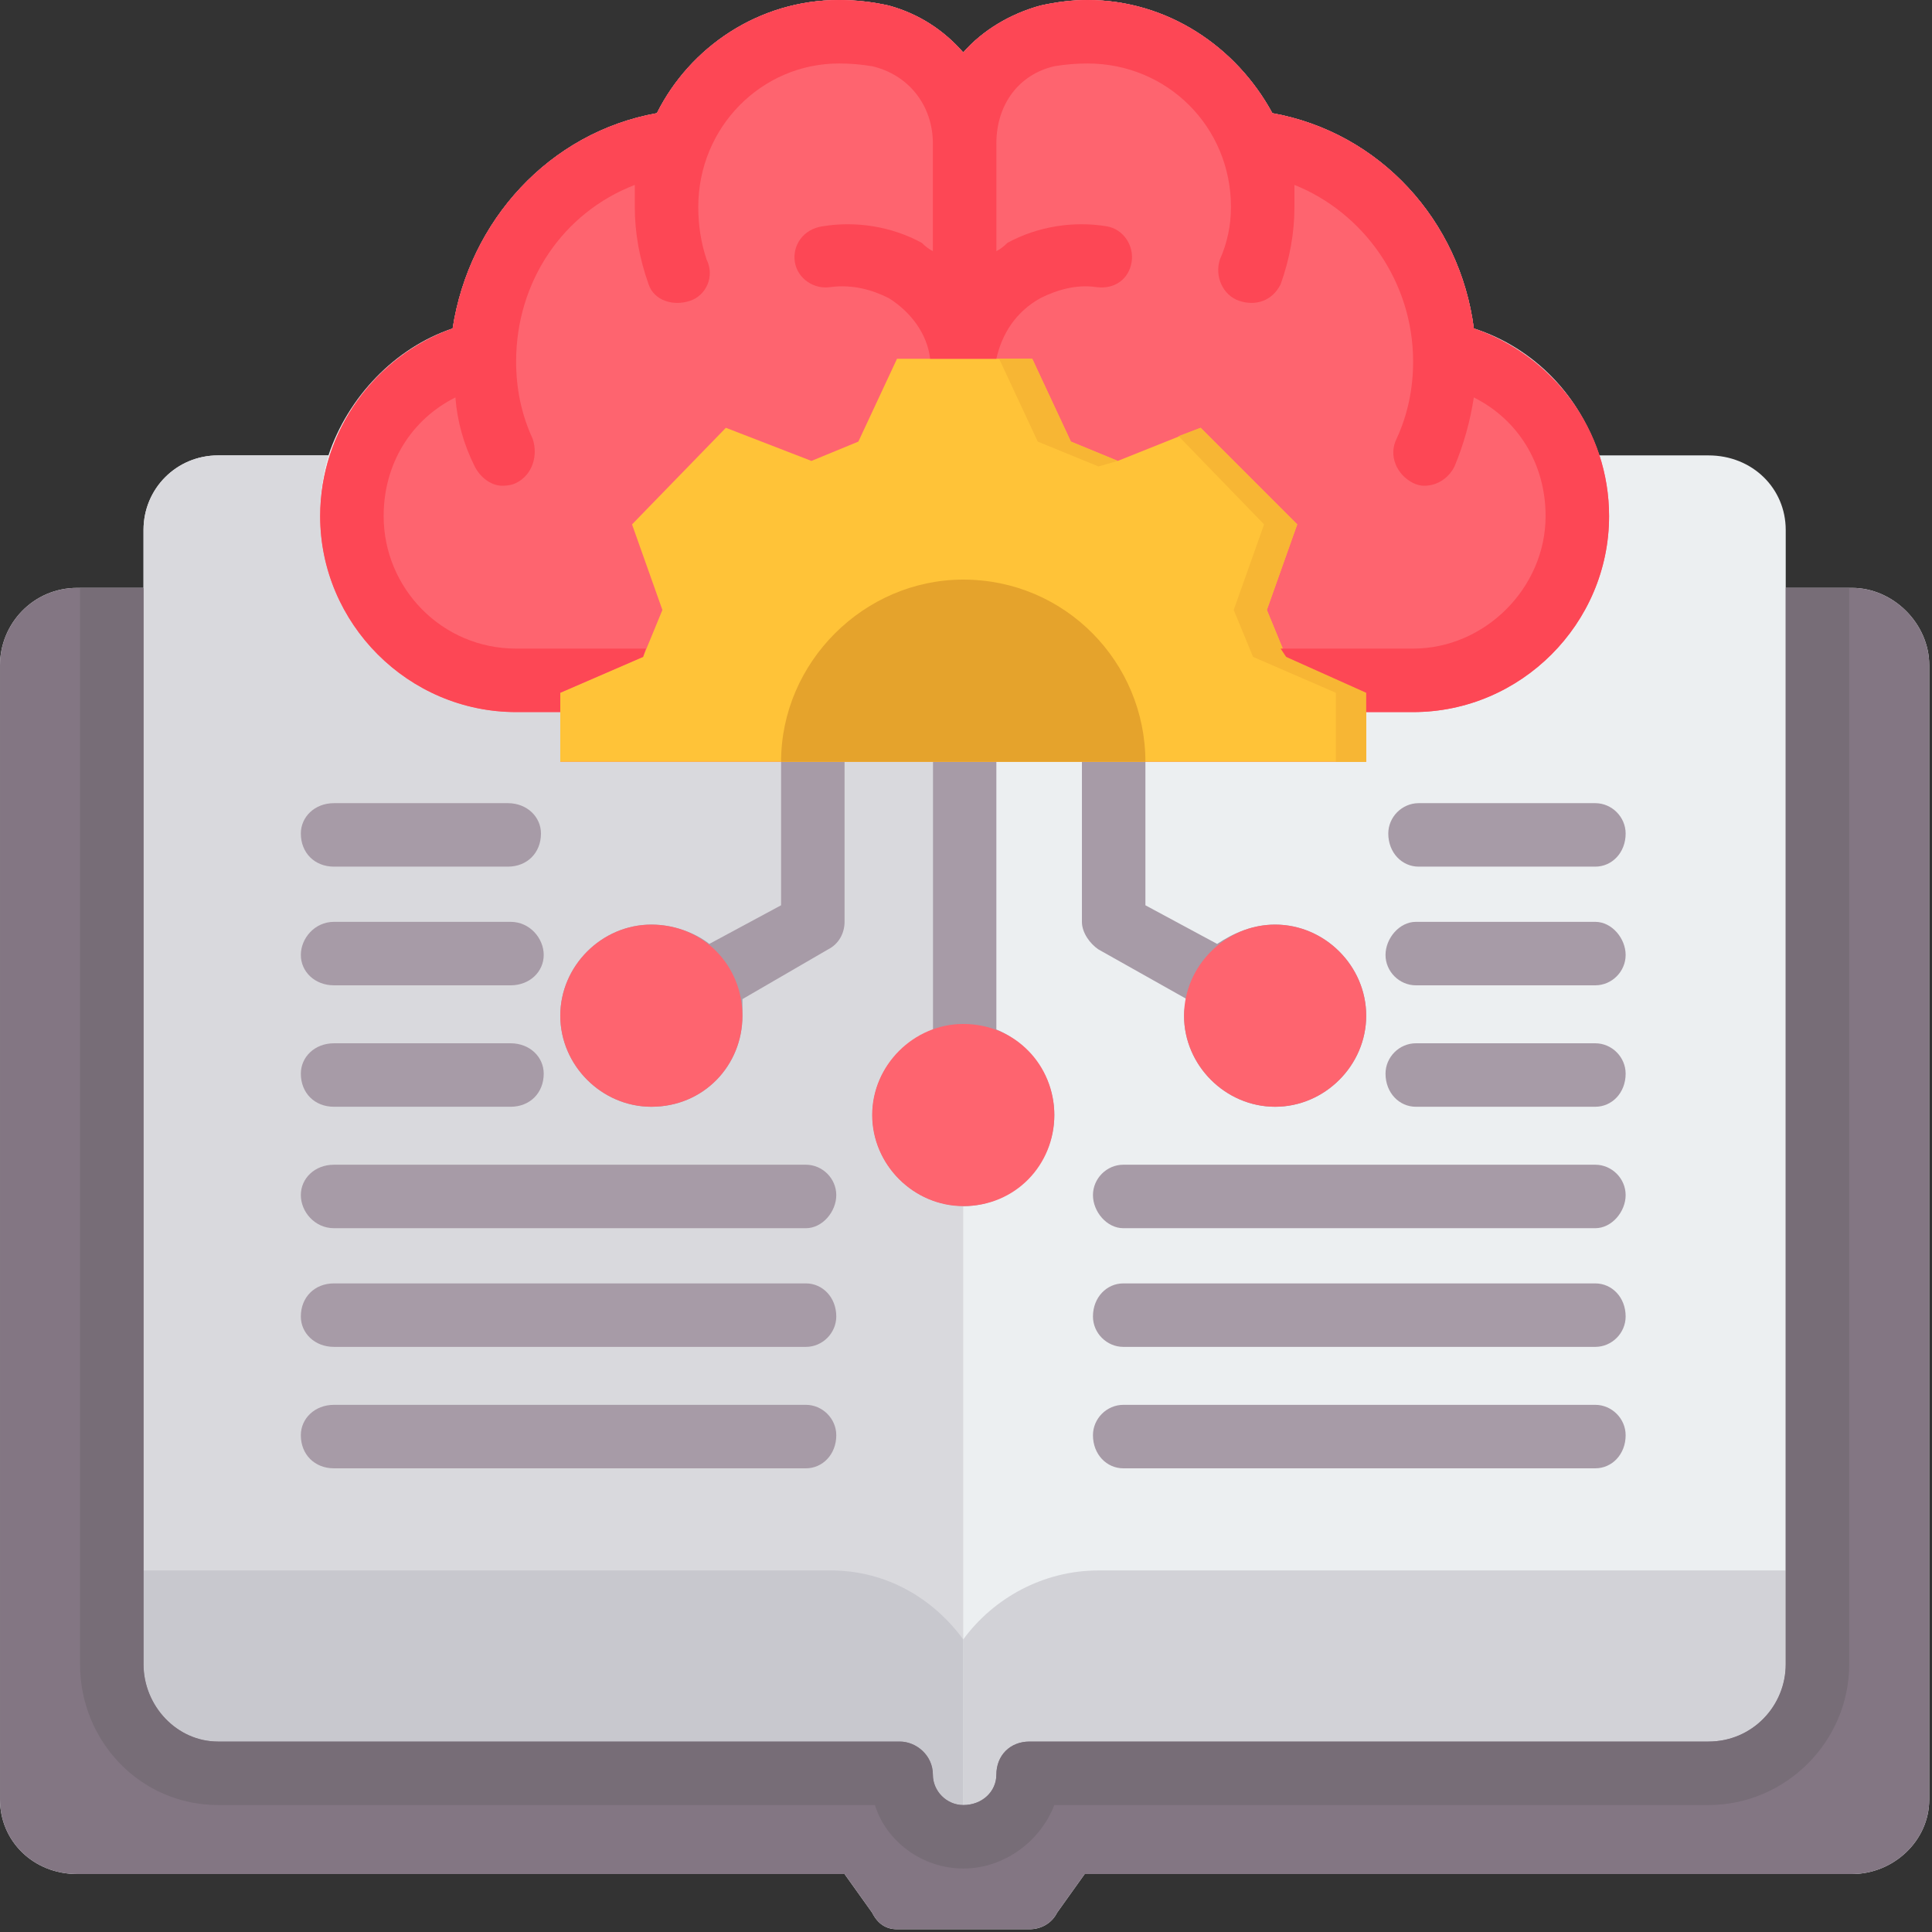 <svg version="1.2" xmlns="http://www.w3.org/2000/svg" viewBox="0 0 70 70" width="70" height="70"><rect x="0" y="0" width="70" height="70" fill="#333333" stroke="none"/><style>.a{fill:#eceff1}.b{fill:#a79ba7}.c{fill:#d9d9dd}.d{fill:#fe646f}.e{fill:#ffc338}.f{fill:#f7b634}.g{fill:#c8c8ce}.h{fill:#d2d2d7}.i{fill:#e5a32c}.j{fill:#837683}.k{fill:#776d77}.l{fill:#fd4755}</style><path class="a" d="m67.1 21.3h-2.4v-2.1c0-1.5-1.2-2.7-2.8-2.7h-4c-0.6-2.1-2.3-3.9-4.5-4.6-0.5-3.9-3.4-7.1-7.3-7.8-1.3-2.4-3.8-4.1-6.7-4.1q-0.8 0-1.7 0.2c-1.1 0.3-2.1 0.9-2.8 1.7-0.7-0.8-1.6-1.4-2.7-1.7q-0.9-0.2-1.8-0.2c-2.9 0-5.4 1.7-6.6 4.1-3.9 0.7-6.8 3.9-7.4 7.8-2.1 0.7-3.8 2.5-4.5 4.6h-4c-1.5 0-2.7 1.2-2.7 2.7v2.1h-2.4c-1.6 0-2.8 1.3-2.8 2.8v41.1c0 1.5 1.2 2.7 2.8 2.7h27.8l1 1.4c0.2 0.4 0.5 0.6 0.9 0.6h4.8c0.4 0 0.8-0.2 1-0.6l1-1.4h27.8c1.5 0 2.8-1.2 2.8-2.7v-41.1c0-1.5-1.3-2.8-2.8-2.8z"/><path class="b" d="m36.1 37.3v-9.7h-2.3v9.7c-1.3 0.5-2.2 1.7-2.2 3.1 0 1.8 1.5 3.3 3.3 3.3 1.8 0 3.3-1.5 3.3-3.3 0-1.4-0.9-2.6-2.1-3.1z"/><path class="c" d="m34.9 43.7c-1.8 0-3.3-1.5-3.3-3.3 0-1.4 0.9-2.6 2.2-3.1v-9.7h-13.5v-1.8h-1.6c-3.9 0-7.1-3.2-7.1-7.1q0-1.2 0.3-2.2h-4c-1.5 0-2.7 1.2-2.7 2.7v41.1c0 1.5 1.2 2.8 2.7 2.8h24.7c0.6 0 1.2 0.5 1.2 1.2 0 0.6 0.5 1.1 1.1 1.1v-21.7q0 0 0 0z"/><path class="b" d="m28.3 32.8l-2.6 1.4c-0.5-0.4-1.3-0.7-2.1-0.7-1.8 0-3.3 1.5-3.3 3.3 0 1.8 1.5 3.3 3.3 3.3 1.9 0 3.3-1.5 3.3-3.3q0-0.3 0-0.6l3.1-1.8c0.4-0.2 0.6-0.6 0.6-1v-5.8h-2.3c0 0 0 5.2 0 5.2z"/><path class="b" d="m46.2 33.5c-0.8 0-1.5 0.3-2.1 0.7l-2.6-1.4v-5.2h-2.3v5.8c0 0.4 0.3 0.8 0.6 1l3.2 1.8q-0.1 0.3-0.1 0.6c0 1.8 1.5 3.3 3.3 3.3 1.8 0 3.3-1.5 3.3-3.3 0-1.8-1.5-3.3-3.3-3.3z"/><path class="d" d="m53.4 11.9c-0.5-3.9-3.4-7.1-7.3-7.8-1.3-2.4-3.8-4.1-6.7-4.1q-0.8 0-1.7 0.2c-1.1 0.3-2.1 0.9-2.8 1.7-0.7-0.8-1.6-1.4-2.7-1.7q-0.9-0.2-1.8-0.2c-2.9 0-5.4 1.7-6.6 4.1-3.9 0.7-6.8 3.9-7.4 7.8-2.8 1-4.8 3.7-4.8 6.8 0 3.9 3.2 7.1 7.1 7.1h1.6v1.8h29.2v-1.8h1.7c3.9 0 7.1-3.2 7.1-7.1 0-3.1-2-5.8-4.9-6.8z"/><path class="e" d="m46.6 23.8l-0.7-1.7 1.1-3.1-3.5-3.5-3 1.2-1.7-0.7-1.4-3h-4.9l-1.4 3-1.7 0.7-3.1-1.2-3.4 3.5 1.1 3.1-0.7 1.7-3 1.3v2.5h29.2v-2.5z"/><path class="f" d="m39.8 16.9l0.7-0.2-1.7-0.7-1.4-3h-1.2l1.4 3z"/><path class="f" d="m46.6 23.8l-0.7-1.7 1.1-3.1-3.5-3.5-0.8 0.3 3.1 3.2-1.1 3.1 0.7 1.7 3 1.3v2.5h1.1v-2.5z"/><path class="g" d="m33.8 64.3c0 0.6 0.5 1.1 1.1 1.1v-6q0 0 0 0c-1.1-1.5-2.8-2.5-4.8-2.5h-24.9v3.4c0 1.5 1.2 2.8 2.7 2.8h24.7c0.6 0 1.2 0.5 1.2 1.2z"/><path class="h" d="m36.1 64.3c0 0.6-0.5 1.1-1.2 1.1q0 0 0 0v-6q0 0 0 0c1.1-1.5 2.9-2.5 4.9-2.5h24.9v3.4c0 1.5-1.2 2.8-2.8 2.8h-24.6c-0.7 0-1.2 0.5-1.2 1.2z"/><path class="b" d="m18.4 31.4h-6.3c-0.7 0-1.2-0.5-1.2-1.2 0-0.6 0.5-1.1 1.2-1.1h6.3c0.7 0 1.2 0.5 1.2 1.1 0 0.7-0.5 1.2-1.2 1.2z"/><path class="b" d="m18.5 35.7h-6.4c-0.7 0-1.2-0.5-1.2-1.1 0-0.6 0.5-1.2 1.2-1.2h6.4c0.7 0 1.2 0.6 1.2 1.2 0 0.6-0.5 1.1-1.2 1.1z"/><path class="b" d="m18.5 40.1h-6.4c-0.7 0-1.2-0.5-1.2-1.2 0-0.6 0.5-1.1 1.2-1.1h6.4c0.7 0 1.2 0.5 1.2 1.1 0 0.7-0.5 1.2-1.2 1.2z"/><path class="b" d="m29.2 44.5h-17.1c-0.7 0-1.2-0.6-1.2-1.2 0-0.6 0.5-1.1 1.2-1.1h17.1c0.6 0 1.1 0.5 1.1 1.1 0 0.6-0.5 1.2-1.1 1.2z"/><path class="b" d="m29.2 48.8h-17.1c-0.7 0-1.2-0.5-1.2-1.1 0-0.7 0.5-1.2 1.2-1.2h17.1c0.6 0 1.1 0.5 1.1 1.2 0 0.6-0.5 1.1-1.1 1.1z"/><path class="b" d="m29.2 53.2h-17.1c-0.7 0-1.2-0.5-1.2-1.2 0-0.6 0.5-1.1 1.2-1.1h17.1c0.6 0 1.1 0.5 1.1 1.1 0 0.7-0.5 1.2-1.1 1.2z"/><path class="i" d="m41.5 27.6h-13.2c0-3.6 3-6.6 6.6-6.6 3.7 0 6.6 3 6.6 6.6z"/><path fill-rule="evenodd" class="d" d="m34.9 43.7c-1.8 0-3.3-1.5-3.3-3.3 0-1.8 1.5-3.3 3.3-3.3 1.9 0 3.3 1.5 3.3 3.3 0 1.8-1.4 3.3-3.3 3.3z"/><path fill-rule="evenodd" class="d" d="m46.2 40.1c-1.8 0-3.3-1.5-3.3-3.3 0-1.8 1.5-3.3 3.3-3.3 1.8 0 3.3 1.5 3.3 3.3 0 1.8-1.5 3.3-3.3 3.3z"/><path fill-rule="evenodd" class="d" d="m23.6 40.1c-1.8 0-3.3-1.5-3.3-3.3 0-1.8 1.5-3.3 3.3-3.3 1.9 0 3.3 1.5 3.3 3.3 0 1.8-1.4 3.3-3.3 3.3z"/><path class="b" d="m57.8 31.4h-6.4c-0.6 0-1.1-0.5-1.1-1.2 0-0.6 0.5-1.1 1.1-1.1h6.4c0.6 0 1.1 0.5 1.1 1.1 0 0.7-0.5 1.2-1.1 1.2z"/><path class="b" d="m57.8 35.7h-6.5c-0.6 0-1.1-0.5-1.1-1.1 0-0.6 0.5-1.2 1.1-1.2h6.5c0.6 0 1.1 0.6 1.1 1.2 0 0.6-0.5 1.1-1.1 1.1z"/><path class="b" d="m57.8 40.1h-6.5c-0.6 0-1.1-0.5-1.1-1.2 0-0.6 0.5-1.1 1.1-1.1h6.5c0.6 0 1.1 0.5 1.1 1.1 0 0.7-0.5 1.2-1.1 1.2z"/><path class="b" d="m57.8 44.5h-17.1c-0.6 0-1.1-0.6-1.1-1.2 0-0.6 0.5-1.1 1.1-1.1h17.1c0.6 0 1.1 0.5 1.1 1.1 0 0.6-0.5 1.2-1.1 1.2z"/><path class="b" d="m57.8 48.8h-17.1c-0.6 0-1.1-0.5-1.1-1.1 0-0.7 0.5-1.2 1.1-1.2h17.1c0.6 0 1.1 0.5 1.1 1.2 0 0.6-0.5 1.1-1.1 1.1z"/><path class="b" d="m57.8 53.2h-17.1c-0.6 0-1.1-0.5-1.1-1.2 0-0.6 0.5-1.1 1.1-1.1h17.1c0.6 0 1.1 0.5 1.1 1.1 0 0.7-0.5 1.2-1.1 1.2z"/><path class="j" d="m67.1 21.3h-2.4v39c0 1.5-1.2 2.8-2.8 2.8h-24.6c-0.7 0-1.2 0.5-1.2 1.2 0 0.6-0.5 1.1-1.2 1.1-0.6 0-1.1-0.5-1.1-1.1 0-0.7-0.6-1.2-1.2-1.2h-24.7c-1.5 0-2.7-1.3-2.7-2.8v-39h-2.4c-1.6 0-2.8 1.3-2.8 2.8v41.1c0 1.5 1.2 2.7 2.8 2.7h27.8l1 1.4c0.2 0.4 0.5 0.6 0.9 0.6h4.8c0.4 0 0.8-0.2 1-0.6l1-1.4h27.8c1.5 0 2.8-1.2 2.8-2.7v-41.1c0-1.5-1.3-2.8-2.8-2.8z"/><path class="k" d="m64.7 21.3v39c0 1.5-1.2 2.8-2.8 2.8h-24.6c-0.7 0-1.2 0.5-1.2 1.2 0 0.6-0.5 1.1-1.2 1.1-0.6 0-1.1-0.5-1.1-1.1 0-0.7-0.6-1.2-1.2-1.2h-24.7c-1.5 0-2.7-1.3-2.7-2.8v-39h-2.3v39c0 2.8 2.2 5.1 5 5.1h23.8c0.4 1.3 1.7 2.3 3.2 2.3 1.5 0 2.8-1 3.3-2.3h23.7c2.8 0 5.1-2.3 5.1-5.1v-39c0 0-2.3 0-2.3 0z"/><path class="l" d="m53.4 11.9c-0.5-3.9-3.4-7.1-7.3-7.8-1.3-2.4-3.8-4.1-6.7-4.1q-0.8 0-1.7 0.2c-1.1 0.3-2.1 0.9-2.8 1.7-0.7-0.8-1.6-1.4-2.7-1.7q-0.9-0.2-1.8-0.2c-2.9 0-5.4 1.7-6.6 4.1-3.9 0.7-6.8 3.9-7.4 7.8-2.8 1-4.8 3.7-4.8 6.8 0 3.9 3.2 7.1 7.1 7.1h1.6v-0.7l3-1.3 0.1-0.3h-4.7c-2.7 0-4.8-2.2-4.8-4.8 0-1.9 1-3.5 2.6-4.3q0.1 1.3 0.7 2.5c0.2 0.4 0.6 0.7 1 0.7q0.3 0 0.5-0.1c0.6-0.3 0.8-1 0.6-1.6q-0.6-1.3-0.6-2.8c0-2.9 1.7-5.4 4.3-6.4q0 0.4 0 0.8 0 1.4 0.5 2.8c0.2 0.6 0.9 0.8 1.5 0.6 0.6-0.2 0.9-0.9 0.6-1.5q-0.3-0.9-0.3-1.9c0-2.9 2.3-5.2 5.1-5.2q0.6 0 1.2 0.1c1.3 0.3 2.2 1.4 2.2 2.8v3.9q-0.2-0.1-0.4-0.3c-1.1-0.6-2.4-0.8-3.6-0.6-0.7 0.1-1.1 0.7-1 1.3 0.1 0.6 0.7 1 1.3 0.9 0.8-0.1 1.5 0.1 2.1 0.4 0.8 0.5 1.4 1.3 1.5 2.2h2.4c0.2-0.9 0.7-1.7 1.6-2.2 0.6-0.3 1.3-0.5 2-0.4 0.7 0.1 1.2-0.3 1.3-0.9 0.1-0.6-0.3-1.2-0.9-1.3-1.2-0.2-2.5 0-3.6 0.6q-0.2 0.2-0.4 0.3v-3.9c0-1.4 0.8-2.5 2.1-2.8q0.6-0.1 1.2-0.1c2.9 0 5.2 2.3 5.2 5.2q0 1-0.4 1.9c-0.2 0.6 0.1 1.3 0.7 1.5 0.6 0.2 1.2 0 1.5-0.6q0.5-1.4 0.5-2.8 0-0.4 0-0.8c2.5 1 4.3 3.5 4.3 6.4q0 1.5-0.6 2.8c-0.3 0.6 0 1.3 0.6 1.6q0.2 0.1 0.4 0.1c0.5 0 0.9-0.3 1.1-0.7q0.5-1.2 0.7-2.5c1.6 0.8 2.6 2.4 2.6 4.3 0 2.6-2.2 4.8-4.8 4.8h-4.8l0.2 0.3 2.9 1.3v0.7h1.7c3.9 0 7.1-3.2 7.1-7.1 0-3.1-2-5.8-4.9-6.8z"/></svg>